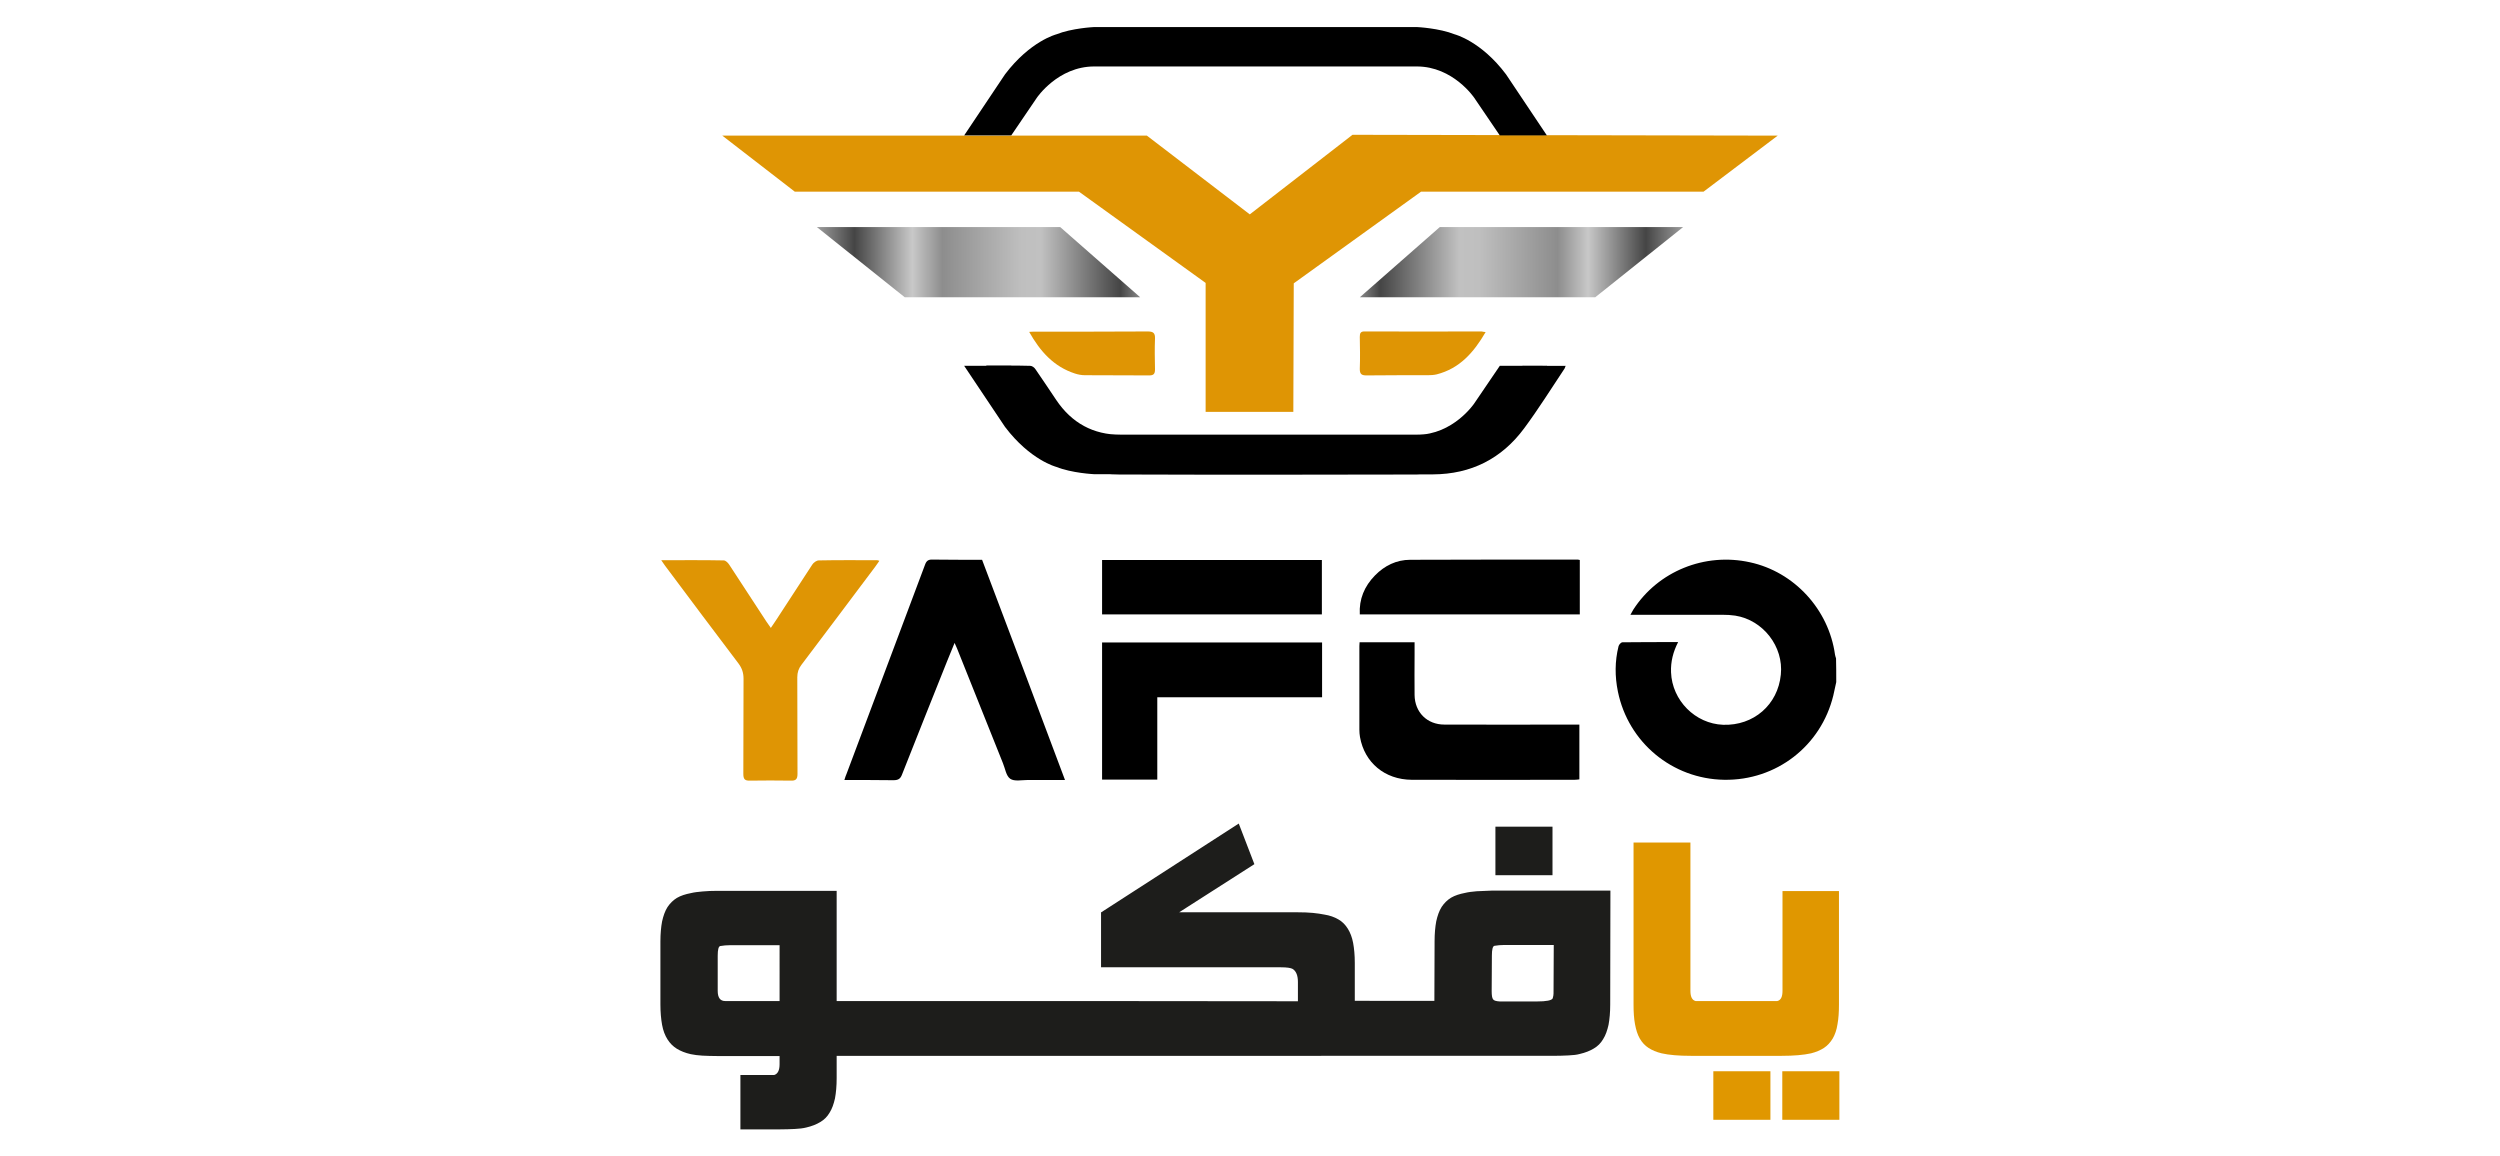 <?xml version="1.0" encoding="utf-8"?>
<!-- Generator: Adobe Illustrator 26.0.1, SVG Export Plug-In . SVG Version: 6.00 Build 0)  -->
<svg version="1.1" id="Layer_1" xmlns="http://www.w3.org/2000/svg" xmlns:xlink="http://www.w3.org/1999/xlink" x="0px" y="0px"
	 viewBox="0 0 120 55.49" style="enable-background:new 0 0 120 55.49;" xml:space="preserve">
<style type="text/css">
	.st0{fill:#DF9504;}
	.st1{fill:url(#SVGID_1_);}
	.st2{fill:url(#SVGID_00000024709841607920567590000000557531797401785224_);}
	.st3{fill:#1D1D1B;}
	.st4{fill:#E09700;}
</style>
<g>
	<g>
		<path d="M47.34,17.55c0.74,0,1.42-0.01,2.11,0.01c0.09,0,0.2,0.08,0.25,0.16c0.34,0.49,0.67,0.99,1,1.48
			c0.74,1.1,1.77,1.67,3.1,1.67c4.97,0,9.93,0,14.9,0c1.33,0,2.36-0.56,3.1-1.66c0.33-0.49,0.66-0.97,0.97-1.46
			c0.09-0.14,0.19-0.19,0.36-0.19c0.66,0.01,1.33,0,2.02,0c-0.03,0.07-0.03,0.1-0.05,0.13c-0.64,0.96-1.25,1.94-1.94,2.87
			c-1.08,1.46-2.55,2.2-4.37,2.21c-5.03,0.01-10.06,0.02-15.09,0c-1.83-0.01-3.32-0.77-4.4-2.25c-0.66-0.91-1.26-1.87-1.89-2.8
			C47.39,17.67,47.38,17.63,47.34,17.55z"/>
		<g>
			<path d="M88.14,32.74c-0.05,0.21-0.09,0.42-0.14,0.64c-0.59,2.43-2.74,4.09-5.24,4.05c-2.49-0.04-4.6-1.79-5.1-4.23
				c-0.15-0.73-0.15-1.46,0.03-2.18c0.02-0.08,0.12-0.19,0.19-0.19c0.88-0.01,1.76-0.01,2.67-0.01c-0.24,0.47-0.36,0.94-0.34,1.45
				c0.05,1.35,1.16,2.47,2.5,2.52c1.46,0.05,2.63-0.96,2.77-2.41c0.14-1.34-0.85-2.62-2.19-2.83c-0.2-0.03-0.4-0.04-0.6-0.04
				c-1.46,0-2.91,0-4.43,0c0.06-0.1,0.1-0.18,0.14-0.25c1.19-1.84,3.43-2.75,5.6-2.27c2.12,0.46,3.78,2.26,4.08,4.43
				c0.01,0.06,0.03,0.12,0.05,0.18C88.14,31.97,88.14,32.36,88.14,32.74z"/>
			<path d="M51.12,37.44c-0.63,0-1.21,0-1.8,0c-0.28,0-0.63,0.08-0.83-0.06c-0.2-0.14-0.24-0.49-0.35-0.75
				c-0.73-1.83-1.47-3.67-2.2-5.5c-0.03-0.08-0.07-0.15-0.12-0.27c-0.13,0.32-0.25,0.6-0.36,0.88c-0.72,1.81-1.45,3.62-2.16,5.43
				c-0.08,0.22-0.19,0.28-0.42,0.28c-0.77-0.01-1.54-0.01-2.35-0.01c0.04-0.13,0.07-0.22,0.11-0.31c1.25-3.34,2.51-6.68,3.76-10.02
				c0.07-0.2,0.17-0.26,0.37-0.25c0.79,0.01,1.57,0.01,2.37,0.01C48.47,30.38,49.79,33.89,51.12,37.44z"/>
			<path class="st0" d="M31.74,26.89c1.04,0,2.02-0.01,3,0.01c0.09,0,0.2,0.11,0.26,0.2c0.6,0.91,1.19,1.82,1.79,2.74
				c0.06,0.09,0.12,0.17,0.21,0.3c0.1-0.15,0.18-0.26,0.25-0.37c0.58-0.89,1.16-1.78,1.74-2.67c0.06-0.1,0.21-0.2,0.31-0.2
				c0.93-0.02,1.87-0.01,2.8-0.01c0.03,0,0.05,0.01,0.11,0.03c-0.07,0.1-0.13,0.19-0.19,0.27c-1.18,1.57-2.36,3.15-3.55,4.72
				c-0.14,0.18-0.2,0.37-0.2,0.6c0.01,1.55,0,3.1,0.01,4.64c0,0.26-0.09,0.33-0.33,0.32c-0.65-0.01-1.3-0.01-1.95,0
				c-0.26,0.01-0.32-0.08-0.32-0.33c0.01-1.52,0-3.04,0.01-4.56c0-0.28-0.07-0.5-0.24-0.73c-1.18-1.56-2.36-3.13-3.53-4.7
				C31.87,27.09,31.83,27.01,31.74,26.89z"/>
			<g>
				<path d="M52.9,30.84c0,2.2,0,4.39,0,6.58c0.88,0,1.75,0,2.65,0c0-1.32,0-2.62,0-3.95c2.65,0,5.27,0,7.91,0c0-0.9,0-1.76,0-2.63
					C59.93,30.84,56.41,30.84,52.9,30.84z"/>
				<path d="M63.45,26.88c-3.52,0-7.04,0-10.55,0c0,0.88,0,1.74,0,2.61c3.53,0,7.04,0,10.55,0C63.45,28.6,63.45,27.75,63.45,26.88z"
					/>
			</g>
			<g>
				<path d="M69.33,34.78c-0.83,0-1.42-0.59-1.43-1.42c-0.01-0.64,0-1.28,0-1.92c0-0.2,0-0.4,0-0.61c-0.89,0-1.75,0-2.64,0
					c0,0.08-0.01,0.13-0.01,0.18c0,1.34,0,2.68,0,4.01c0,0.12,0.01,0.24,0.03,0.36c0.22,1.23,1.19,2.04,2.48,2.05
					c2.6,0.01,5.21,0,7.81,0c0.08,0,0.16-0.01,0.24-0.02c0-0.89,0-1.75,0-2.63c-0.13,0-0.24,0-0.35,0
					C73.42,34.78,71.38,34.79,69.33,34.78z"/>
				<path d="M75.68,26.86c-2.66,0-5.33,0-7.99,0.01c-0.66,0-1.23,0.28-1.69,0.75c-0.51,0.52-0.77,1.14-0.73,1.87
					c3.54,0,7.05,0,10.56,0c0-0.88,0-1.74,0-2.61C75.77,26.86,75.72,26.86,75.68,26.86z"/>
			</g>
		</g>
		<g>
			<path class="st0" d="M71.31,15.94c-0.57,0.98-1.25,1.75-2.35,2.03c-0.13,0.03-0.27,0.04-0.41,0.04c-0.99,0-1.98,0-2.96,0.01
				c-0.24,0-0.32-0.07-0.32-0.31c0.02-0.51,0.01-1.02,0-1.54c0-0.18,0.04-0.27,0.25-0.26c1.87,0.01,3.73,0,5.6,0
				C71.17,15.92,71.21,15.93,71.31,15.94z"/>
			<path class="st0" d="M49.4,15.93c0.14-0.01,0.22-0.01,0.3-0.01c1.8,0,3.59,0,5.39-0.01c0.26,0,0.36,0.07,0.35,0.34
				c-0.02,0.49-0.01,0.99,0,1.48c0,0.21-0.06,0.29-0.28,0.29c-1.03-0.01-2.05,0-3.08-0.01c-0.16,0-0.33-0.03-0.48-0.08
				C50.58,17.6,49.93,16.87,49.4,15.93z"/>
			<linearGradient id="SVGID_1_" gradientUnits="userSpaceOnUse" x1="39.211" y1="12.585" x2="54.729" y2="12.585">
				<stop  offset="0" style="stop-color:#9D9D9D"/>
				<stop  offset="0.116" style="stop-color:#454545"/>
				<stop  offset="0.295" style="stop-color:#C8C8C8"/>
				<stop  offset="0.389" style="stop-color:#8D8D8D"/>
				<stop  offset="0.633" style="stop-color:#BFBFBF"/>
				<stop  offset="0.693" style="stop-color:#C1C1C1"/>
				<stop  offset="0.938" style="stop-color:#454545"/>
				<stop  offset="1" style="stop-color:#878787"/>
			</linearGradient>
			<polygon class="st1" points="39.21,10.9 43.43,14.27 54.73,14.27 50.89,10.9 			"/>
			
				<linearGradient id="SVGID_00000087413913484654060920000013059242142554508933_" gradientUnits="userSpaceOnUse" x1="3380.615" y1="12.585" x2="3396.133" y2="12.585" gradientTransform="matrix(-1 0 0 1 3461.404 0)">
				<stop  offset="0" style="stop-color:#9D9D9D"/>
				<stop  offset="0.116" style="stop-color:#454545"/>
				<stop  offset="0.295" style="stop-color:#C8C8C8"/>
				<stop  offset="0.389" style="stop-color:#8D8D8D"/>
				<stop  offset="0.633" style="stop-color:#BFBFBF"/>
				<stop  offset="0.693" style="stop-color:#C1C1C1"/>
				<stop  offset="0.938" style="stop-color:#454545"/>
				<stop  offset="1" style="stop-color:#878787"/>
			</linearGradient>
			<polygon style="fill:url(#SVGID_00000087413913484654060920000013059242142554508933_);" points="80.79,10.9 76.57,14.27 
				65.27,14.27 69.11,10.9 			"/>
			<polygon class="st0" points="34.67,6.51 55.05,6.51 59.99,10.29 64.92,6.47 85.33,6.51 81.77,9.2 68.21,9.2 62.1,13.6 
				62.08,19.77 57.87,19.77 57.87,13.58 51.79,9.2 38.15,9.2 			"/>
			<path d="M71.99,17.56l-1.23,1.81c0,0-1.01,1.5-2.75,1.5h-8.05h-7.44c-1.74,0-2.75-1.5-2.75-1.5l-1.23-1.81h-2.26l1.96,2.93
				c1.21,1.6,2.46,1.92,2.46,1.92c0.75,0.3,1.8,0.35,1.8,0.35h7.46h8.07c0,0,1.05-0.05,1.8-0.35c0,0,1.26-0.32,2.46-1.92l1.96-2.93
				H71.99z"/>
			<path d="M71.99,6.5l-1.23-1.81c0,0-1.01-1.5-2.75-1.5h-8.05h-7.44c-1.74,0-2.75,1.5-2.75,1.5L48.54,6.5h-2.26l1.96-2.93
				c1.21-1.6,2.46-1.92,2.46-1.92c0.75-0.3,1.8-0.35,1.8-0.35h7.46h8.07c0,0,1.05,0.05,1.8,0.35c0,0,1.26,0.32,2.46,1.92l1.96,2.93
				H71.99z"/>
		</g>
	</g>
	<g>
		<path class="st3" d="M70.88,42.78c-0.22,0.02-0.4,0.04-0.56,0.08c-0.26,0.05-0.48,0.12-0.67,0.23c-0.18,0.11-0.33,0.26-0.45,0.44
			c-0.12,0.19-0.2,0.42-0.26,0.69c-0.05,0.27-0.08,0.59-0.08,0.96l-0.01,2.86h-0.81h-0.14h-2.07H65.7h-0.67v-1.82
			c0-0.37-0.03-0.69-0.08-0.96c-0.05-0.27-0.14-0.5-0.26-0.69c-0.12-0.19-0.27-0.34-0.45-0.44c-0.19-0.11-0.41-0.19-0.67-0.23
			c-0.15-0.03-0.34-0.06-0.55-0.08c-0.21-0.02-0.46-0.03-0.74-0.03H56.6l3.61-2.31l-0.75-1.95l-6.6,4.26h-0.01v2.64h8.63
			c0.3,0,0.48,0.03,0.57,0.08c0.17,0.11,0.25,0.32,0.25,0.63v0.92l-10.28-0.01v0H49.8h-0.14h-2.07h-0.14h-2.07h-0.14h-2.07h-0.14
			h-2.06h-0.15h-0.66v-5.29h-5.71c-0.27,0-0.51,0.01-0.73,0.03c-0.22,0.02-0.4,0.04-0.56,0.08c-0.26,0.05-0.48,0.12-0.67,0.23
			c-0.18,0.11-0.33,0.26-0.45,0.44c-0.12,0.19-0.2,0.42-0.26,0.69c-0.05,0.27-0.08,0.59-0.08,0.96v3.02c0,0.38,0.03,0.7,0.08,0.98
			c0.05,0.28,0.14,0.51,0.26,0.7c0.12,0.19,0.27,0.34,0.45,0.45c0.18,0.11,0.4,0.2,0.67,0.26c0.15,0.03,0.34,0.06,0.55,0.07
			c0.21,0.01,0.45,0.02,0.74,0.02h2.97v0.39c0,0.3-0.09,0.47-0.26,0.52h-1.62v2.61h1.87c0.28,0,0.53-0.01,0.74-0.02
			c0.21-0.01,0.39-0.03,0.55-0.07c0.26-0.06,0.49-0.15,0.67-0.26c0.19-0.11,0.34-0.26,0.45-0.45c0.12-0.19,0.2-0.42,0.26-0.69
			c0.05-0.27,0.08-0.59,0.08-0.97v-1.07h0.66h0.15h2.06h0.14h2.07h0.14h2.07h0.14h2.07h0.14h2.06h0.15H65.7h0.14h2.07h0.14h6.49
			c0.28,0,0.53-0.01,0.75-0.02c0.22-0.01,0.4-0.03,0.54-0.07c0.26-0.06,0.49-0.15,0.67-0.26c0.19-0.11,0.34-0.26,0.45-0.45
			c0.12-0.19,0.2-0.42,0.26-0.69c0.05-0.27,0.08-0.59,0.08-0.97l0.01-5.47h-5.71C71.34,42.76,71.09,42.77,70.88,42.78z M37.42,48.05
			h-2.61c-0.24,0-0.36-0.16-0.36-0.49v-1.68c0-0.3,0.04-0.45,0.12-0.47c0.04-0.01,0.12-0.02,0.23-0.03
			c0.11-0.01,0.26-0.01,0.44-0.01h2.18V48.05z M71.73,45.4c0.04-0.01,0.12-0.02,0.23-0.03c0.11-0.01,0.26-0.01,0.44-0.01h2.18
			l-0.01,2.21c0,0.09,0,0.17-0.01,0.22c-0.01,0.05-0.02,0.09-0.03,0.13c-0.05,0.1-0.3,0.15-0.76,0.15h-1.78
			c-0.17-0.01-0.28-0.04-0.32-0.1c-0.05-0.06-0.07-0.19-0.07-0.4l0.01-1.7C71.61,45.58,71.65,45.42,71.73,45.4z"/>
		<rect x="71.78" y="39.68" class="st3" width="2.74" height="2.33"/>
		<rect x="82.24" y="51.42" class="st4" width="2.74" height="2.33"/>
		<rect x="85.55" y="51.42" class="st4" width="2.74" height="2.33"/>
		<path class="st4" d="M85.56,42.76v4.8c0,0.29-0.08,0.45-0.25,0.49H82.1h-0.08h-0.63c-0.17-0.04-0.25-0.21-0.25-0.49v-7.12h-2.73
			v7.78c0,0.36,0.02,0.67,0.07,0.94c0.05,0.27,0.12,0.5,0.23,0.69c0.11,0.19,0.25,0.34,0.42,0.45c0.17,0.11,0.38,0.2,0.63,0.26
			c0.35,0.08,0.82,0.12,1.4,0.12h0.85h0.08h3.43c0.58,0,1.05-0.04,1.41-0.12c0.24-0.06,0.45-0.15,0.62-0.26
			c0.17-0.11,0.31-0.27,0.42-0.45c0.11-0.19,0.19-0.42,0.23-0.69c0.05-0.27,0.07-0.58,0.07-0.94v-5.45H85.56z"/>
	</g>
</g>
</svg>

